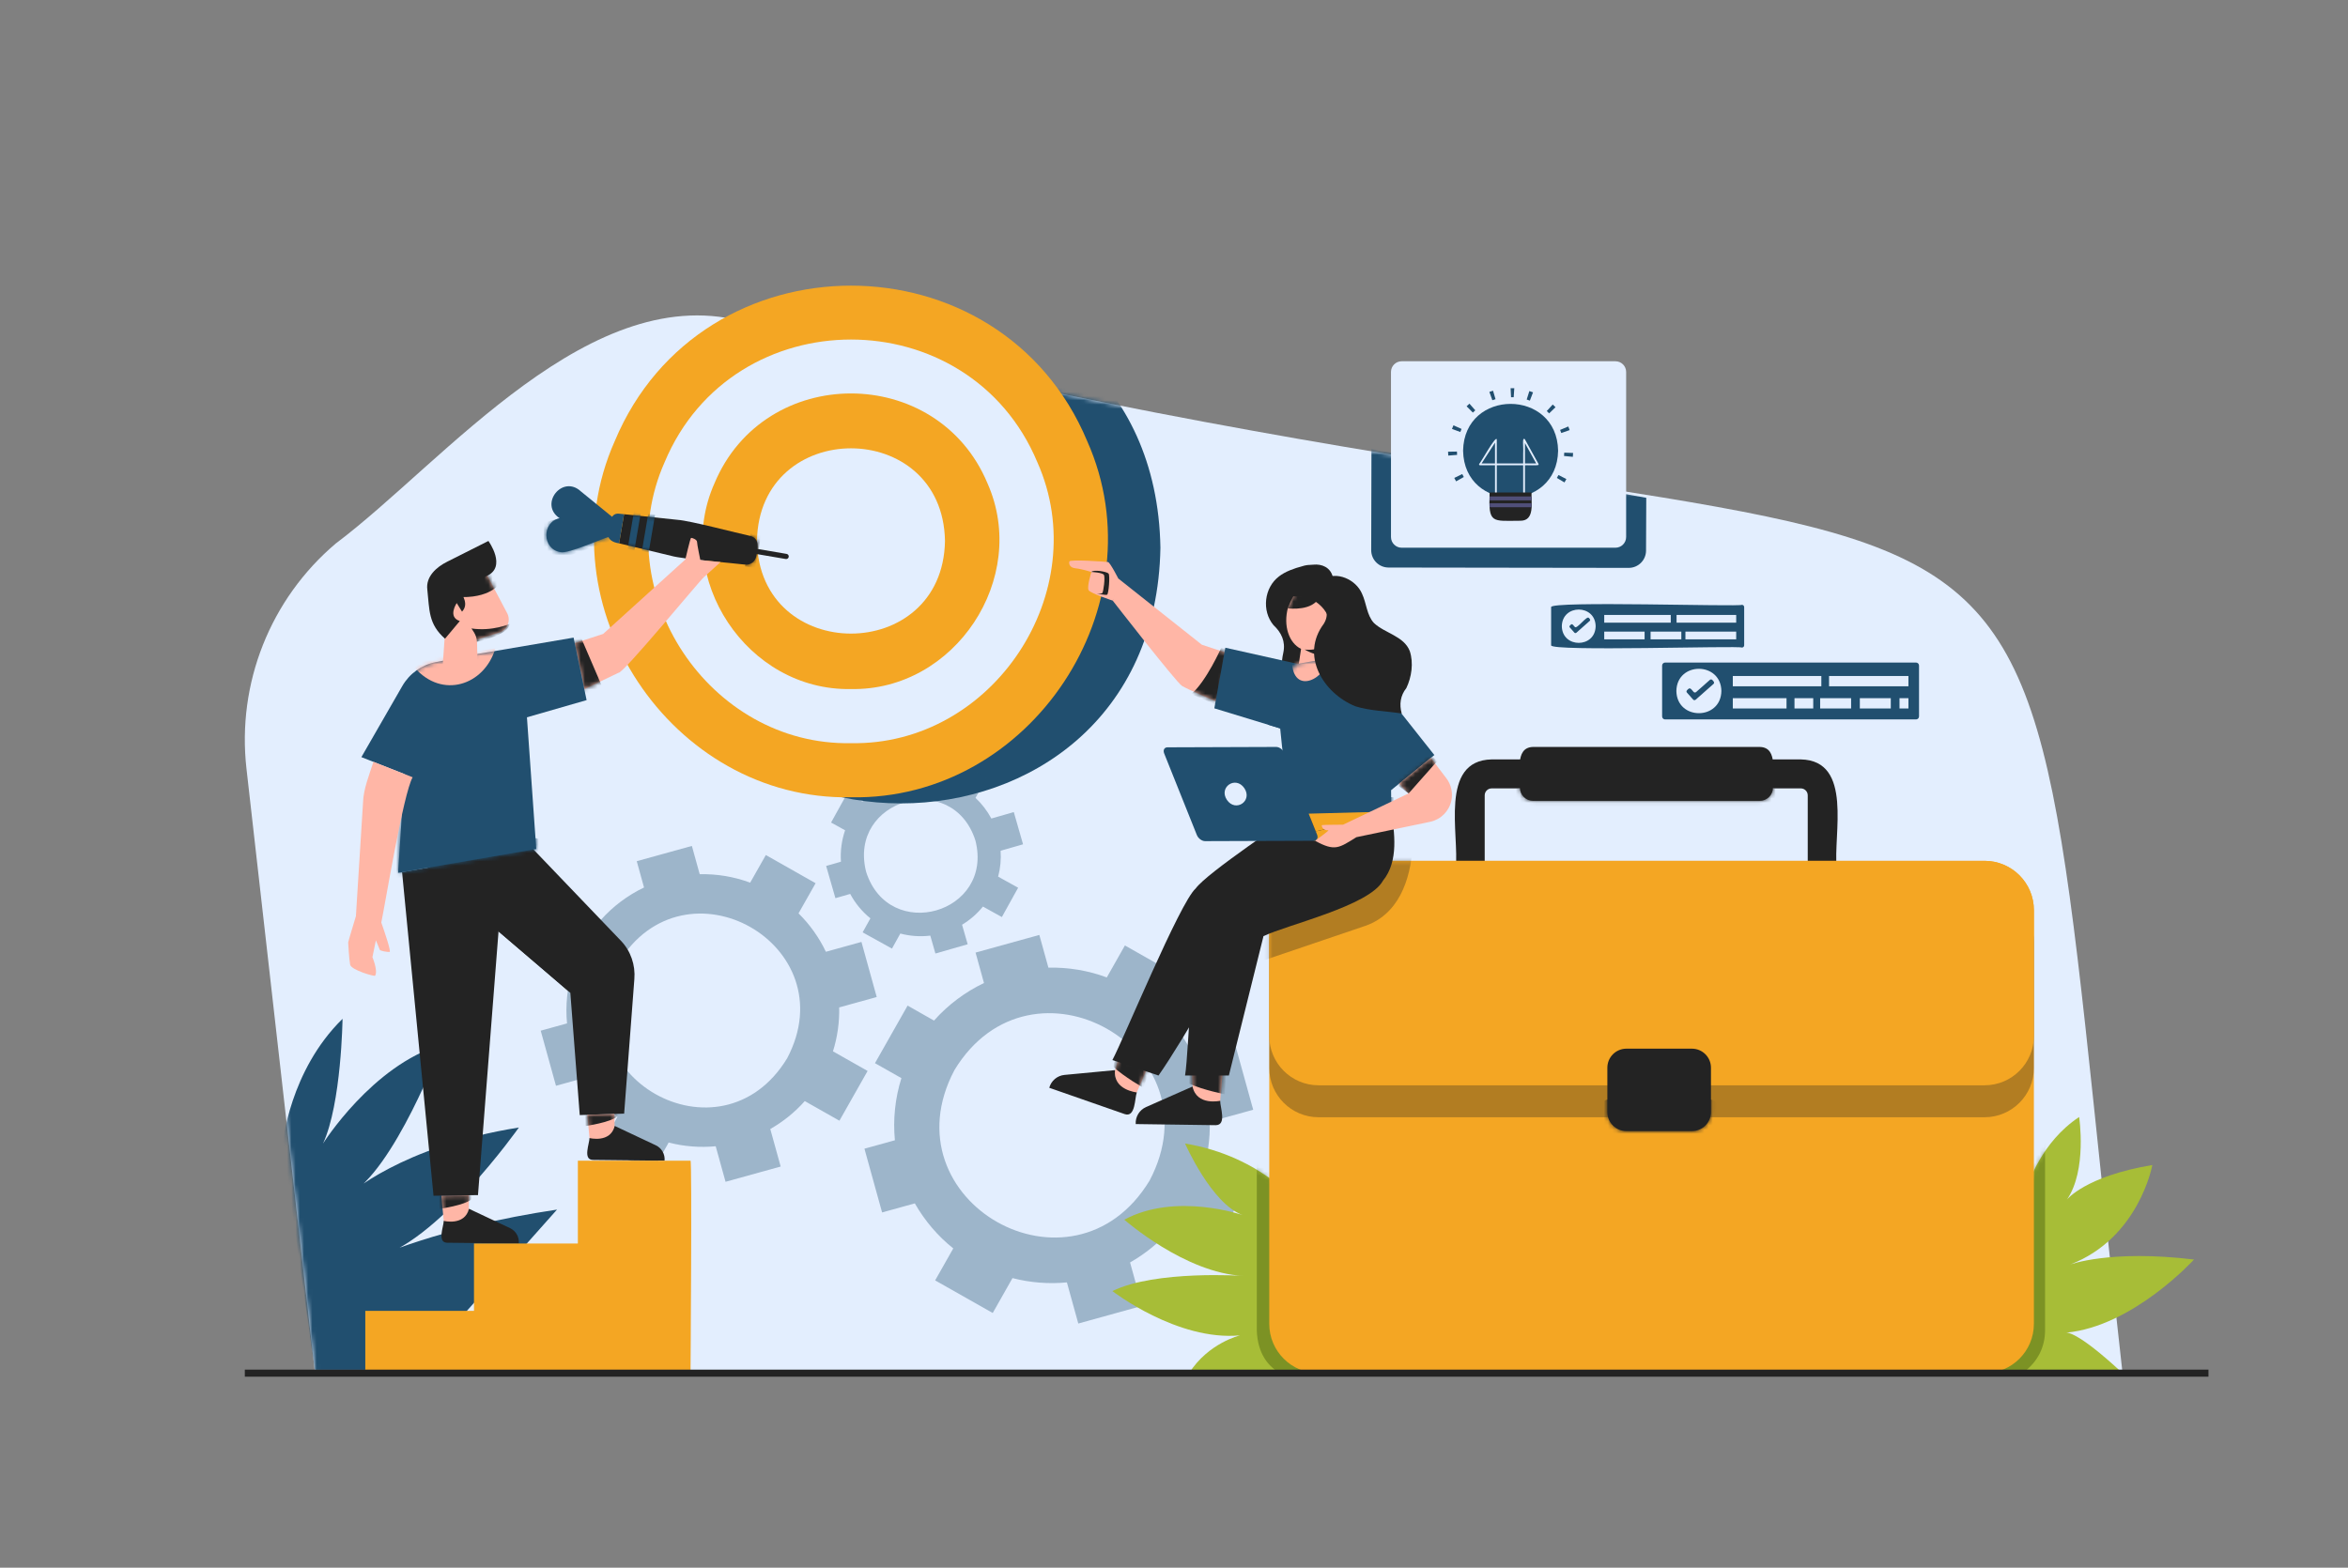 <svg width="560" height="374" viewBox="0 0 560 374" fill="none" xmlns="http://www.w3.org/2000/svg">
<rect x="0" y="0" width="560" height="374" fill="#808080" stroke="none"/>
<path d="M506.227 327.598H75.128L58.781 183.363C56.476 163.018 64.477 142.863 80.112 129.638C105.991 110.212 141.146 65.873 178.371 77.024C512.878 159.365 476.594 64.852 506.229 327.598H506.227Z" fill="#E3EEFE"/>
<mask id="mask0_578_227" style="mask-type:luminance" maskUnits="userSpaceOnUse" x="58" y="75" width="449" height="253">
<path d="M506.227 327.598H75.128L58.781 183.363C56.476 163.018 64.477 142.863 80.112 129.638C105.991 110.212 141.146 65.873 178.371 77.024C512.878 159.365 476.594 64.852 506.229 327.598H506.227Z" fill="white"/>
</mask>
<g mask="url(#mask0_578_227)">
<path d="M327.096 107.126L327.034 131.253C327.029 133.538 328.877 135.393 331.164 135.397L388.442 135.479C390.721 135.483 392.573 133.642 392.582 131.363L392.637 118.759L327.098 107.126" fill="#214F6F"/>
<path d="M67.445 272.811C67.445 272.811 69.035 255.461 81.695 243.064C81.695 243.064 81.437 263.299 77.045 272.811C77.045 272.811 88.758 254.171 105.248 249.262C105.248 249.262 93.944 279.444 83.041 285.146C83.041 285.146 95.536 273.482 123.751 268.992C123.751 268.992 103.914 297.166 88.93 300.207C88.93 300.207 104.688 292.759 132.847 288.575L98.414 327.271H75.132L67.446 272.813L67.445 272.811Z" fill="#214F6F"/>
<path d="M276.761 130.669C275.373 212.009 154.358 211.997 152.981 130.667C154.37 49.328 275.384 49.342 276.761 130.669Z" fill="#214F6F"/>
</g>
<path d="M385.284 86.186H334.305C332.895 86.186 331.751 87.329 331.751 88.74V128.115C331.751 129.525 332.895 130.669 334.305 130.669H385.284C386.694 130.669 387.837 129.525 387.837 128.115V88.74C387.837 87.329 386.694 86.186 385.284 86.186Z" fill="#E3EEFE"/>
<path d="M371.612 107.527C371.358 122.422 349.199 122.42 348.947 107.527C349.201 92.633 371.36 92.637 371.612 107.527Z" fill="#214F6F"/>
<path d="M363.492 117.744C363.375 117.744 363.281 117.649 363.281 117.533V110.998H356.985V117.533C356.985 117.65 356.89 117.744 356.774 117.744C356.658 117.744 356.563 117.649 356.563 117.533V110.998H352.966C352.804 111.001 352.695 110.805 352.789 110.671C352.942 110.764 356.89 103.52 356.985 104.886V110.574H363.281V108.155C363.399 106.421 362.943 104.231 363.677 104.783L366.933 110.682C366.968 110.747 366.968 110.828 366.929 110.891C366.989 111.11 363.782 110.949 363.703 110.996V117.531C363.703 117.649 363.608 117.742 363.492 117.742V117.744ZM363.703 110.574H366.389L363.703 105.707V110.574ZM353.353 110.574H356.561V105.603L353.353 110.574Z" fill="#E3EEFE"/>
<path d="M362.671 124.234C355.813 124.258 354.962 125.018 355.279 117.495H365.277C365.148 119.709 366.15 124.204 362.671 124.234Z" fill="#232323"/>
<path d="M365.279 118.438H355.281V119.377H365.279V118.438Z" fill="#504F79"/>
<path d="M365.279 120.07H355.281V121.009H365.279V120.07Z" fill="#504F79"/>
<path d="M373.134 115.095L371.314 114.022C371.448 113.794 371.577 113.561 371.696 113.325L373.58 114.285C373.44 114.559 373.29 114.832 373.134 115.097V115.095ZM347.278 114.837C347.127 114.57 346.983 114.294 346.849 114.018L348.751 113.098C348.865 113.335 348.99 113.572 349.119 113.801L347.278 114.839V114.837ZM375.125 108.985L373.022 108.782C373.048 108.521 373.065 108.254 373.074 107.989L375.185 108.063C375.174 108.371 375.153 108.681 375.123 108.985H375.125ZM345.412 108.689C345.387 108.382 345.374 108.073 345.369 107.765L347.482 107.731C347.486 107.994 347.499 108.261 347.519 108.524L345.412 108.687V108.689ZM372.37 103.305C372.282 103.057 372.187 102.809 372.086 102.566L374.035 101.746C374.155 102.028 374.265 102.319 374.367 102.609L372.372 103.307L372.37 103.305ZM348.281 103.064L346.3 102.327C346.409 102.038 346.526 101.75 346.651 101.468L348.581 102.329C348.475 102.57 348.372 102.816 348.281 103.064ZM369.473 98.618C369.29 98.429 369.098 98.243 368.904 98.065L370.328 96.503C370.554 96.71 370.778 96.927 370.993 97.147L369.475 98.618H369.473ZM351.277 98.431L349.789 96.93C350.007 96.716 350.235 96.503 350.465 96.301L351.857 97.892C351.659 98.065 351.463 98.248 351.277 98.433V98.431ZM364.872 95.575C364.625 95.48 364.373 95.392 364.121 95.314L364.754 93.298C365.047 93.389 365.342 93.492 365.63 93.602L364.872 95.575ZM355.932 95.486L355.214 93.498C355.503 93.393 355.798 93.296 356.093 93.21L356.685 95.239C356.433 95.314 356.179 95.396 355.93 95.486H355.932Z" fill="#214F6F"/>
<path d="M361.019 94.771H360.388L360.28 92.618H361.161L361.019 94.771Z" fill="#214F6F"/>
<g opacity="0.36">
<path d="M227.353 297.838L223.033 305.463L236.766 313.24L241.48 304.918C245.685 306.008 250.143 306.359 254.457 305.941L257.174 315.754L272.386 311.543L269.519 301.185C273.069 299.171 276.336 296.531 279.037 293.479L288.594 298.891L296.373 285.159L286.815 279.748C288.042 275.862 288.628 271.704 288.529 267.622L298.889 264.755L294.678 249.547L284.865 252.263C283.004 248.349 280.411 244.707 277.312 241.66L282.025 233.339L268.292 225.562L263.973 233.188C259.558 231.541 254.766 230.742 250.046 230.856L247.884 223.048L232.673 227.259L234.683 234.522C230.188 236.656 226.066 239.753 222.766 243.479L216.462 239.91L208.684 253.641L214.988 257.21C213.489 261.955 212.953 267.083 213.435 272.035L206.17 274.045L210.381 289.253L218.191 287.091C220.521 291.196 223.67 294.896 227.353 297.834V297.838ZM227.629 255.302C245.978 225.068 290.672 250.385 274.174 281.659C255.825 311.894 211.131 286.574 227.629 255.302Z" fill="#214F6F"/>
<path d="M147.269 266.455L143.536 273.047L155.406 279.768L159.479 272.576C163.113 273.519 166.966 273.821 170.696 273.461L173.044 281.941L186.191 278.301L183.712 269.349C186.781 267.607 189.603 265.326 191.94 262.688L200.202 267.366L206.924 255.498L198.662 250.82C199.722 247.46 200.228 243.867 200.144 240.341L209.098 237.862L205.458 224.717L196.976 227.065C195.367 223.681 193.127 220.534 190.449 217.902L194.522 210.709L182.652 203.987L178.918 210.579C175.103 209.154 170.961 208.466 166.882 208.565L165.013 201.815L151.866 205.455L153.604 211.732C149.72 213.577 146.156 216.253 143.304 219.473L137.855 216.388L131.133 228.256L136.582 231.342C135.287 235.444 134.824 239.876 135.24 244.154L128.961 245.892L132.601 259.037L139.35 257.169C141.365 260.717 144.086 263.915 147.269 266.454V266.455ZM147.508 229.691C163.367 203.56 201.998 225.443 187.738 252.472C171.879 278.604 133.248 256.721 147.508 229.691Z" fill="#214F6F"/>
<path d="M221.874 223.21L223.1 227.481L230.791 225.273L229.453 220.614C231.34 219.479 233.05 217.991 234.431 216.281L238.946 218.783L242.824 211.785L238.056 209.145C238.588 207.146 238.792 205.025 238.646 202.965L244 201.428L241.791 193.739L236.438 195.276C235.467 193.452 234.17 191.765 232.658 190.35L235.297 185.584L228.297 181.709L225.796 186.224C223.718 185.507 221.478 185.153 219.277 185.192L217.939 180.533L210.248 182.741L211.475 187.012C209.311 188.024 207.321 189.476 205.686 191.223L202.091 189.233L198.214 196.231L201.557 198.083C200.734 200.467 200.39 203.058 200.568 205.576L197.038 206.59L199.246 214.278L202.776 213.265C203.961 215.492 205.628 217.506 207.59 219.091L205.738 222.434L212.738 226.309L214.728 222.716C217.041 223.33 219.5 223.505 221.87 223.214L221.874 223.21ZM206.575 208.008C202.145 190.633 227.179 183.45 232.641 200.525C237.069 217.9 212.037 225.081 206.575 208.008Z" fill="#214F6F"/>
</g>
<path d="M483.756 282.548C483.756 282.548 486.788 272.49 495.878 266.485C495.878 266.485 497.818 279.154 492.97 286.184C492.97 286.184 497.334 280.608 513.333 277.943C513.333 277.943 510.182 295.394 493.696 301.698C493.696 301.698 503.151 298.062 523.273 300.487C523.273 300.487 508.728 316.484 492.727 317.938C492.727 317.938 495.003 317.143 506.229 327.6H473.314L483.758 282.55L483.756 282.548Z" fill="#A7BD37"/>
<mask id="mask1_578_227" style="mask-type:luminance" maskUnits="userSpaceOnUse" x="473" y="266" width="51" height="62">
<path d="M483.756 282.548C483.756 282.548 486.788 272.49 495.878 266.485C495.878 266.485 497.818 279.154 492.97 286.184C492.97 286.184 497.334 280.608 513.333 277.943C513.333 277.943 510.182 295.394 493.696 301.698C493.696 301.698 503.151 298.062 523.273 300.487C523.273 300.487 508.728 316.484 492.727 317.938C492.727 317.938 495.003 317.143 506.229 327.6H473.314L483.758 282.55L483.756 282.548Z" fill="white"/>
</mask>
<g mask="url(#mask1_578_227)">
<path opacity="0.41" d="M487.747 271.273V317.29C487.822 325.571 480.163 330.926 472.31 329.926V272.97L487.747 271.271V271.273Z" fill="#3E5409"/>
</g>
<path d="M310.096 287.806C310.096 287.806 301.304 275.923 282.638 272.811C282.638 272.811 288.94 287.194 296.367 289.877C296.367 289.877 280.448 284.357 268.145 290.98C268.145 290.98 282.656 303.755 296.539 304.386C296.539 304.386 275.559 302.967 265.306 308.013C265.306 308.013 280.764 319.999 295.749 318.58C295.749 318.58 288.178 320.374 283.603 327.6H314.492L310.096 287.806Z" fill="#A7BD37"/>
<mask id="mask2_578_227" style="mask-type:luminance" maskUnits="userSpaceOnUse" x="265" y="272" width="50" height="56">
<path d="M310.096 287.806C310.096 287.806 301.304 275.923 282.638 272.811C282.638 272.811 288.94 287.194 296.367 289.877C296.367 289.877 280.448 284.357 268.145 290.98C268.145 290.98 282.656 303.755 296.539 304.386C296.539 304.386 275.559 302.967 265.306 308.013C265.306 308.013 280.764 319.999 295.749 318.58C295.749 318.58 288.178 320.374 283.603 327.6H314.492L310.096 287.806Z" fill="white"/>
</mask>
<g mask="url(#mask2_578_227)">
<path opacity="0.41" d="M299.749 276.926V317.451C300.158 328.16 309.275 330.512 318.345 329.666V281.299L299.749 276.924V276.926Z" fill="#3E5409"/>
</g>
<path d="M354.103 207.058H347.187C348.104 199.268 343.174 181.431 355.759 181.173H364.015V188.087H355.759C354.846 188.087 354.103 188.83 354.103 189.743V207.058Z" fill="#232323"/>
<path d="M431.148 207.058H438.064C437.147 199.268 442.077 181.431 429.492 181.173H421.236V188.087H429.492C430.405 188.087 431.148 188.83 431.148 189.743V207.058Z" fill="#232323"/>
<path d="M419.694 191.059H365.652C363.91 191.059 362.499 189.648 362.499 187.906C362.859 185.028 360.974 178.293 365.652 178.199H419.694C424.372 178.293 422.486 185.022 422.847 187.906C422.847 189.648 421.435 191.059 419.694 191.059Z" fill="#232323"/>
<mask id="mask3_578_227" style="mask-type:luminance" maskUnits="userSpaceOnUse" x="362" y="178" width="61" height="14">
<path d="M419.694 191.059H365.652C363.91 191.059 362.499 189.648 362.499 187.906C362.859 185.028 360.974 178.293 365.652 178.199H419.694C424.372 178.293 422.486 185.022 422.847 187.906C422.847 189.648 421.435 191.059 419.694 191.059Z" fill="white"/>
</mask>
<g mask="url(#mask3_578_227)">
<path d="M424.413 188.087H360.056V192.73H424.413V188.087Z" fill="#232323"/>
</g>
<path d="M473.312 205.371H314.492C307.99 205.371 302.719 210.642 302.719 217.144V315.825C302.719 322.327 307.99 327.598 314.492 327.598H473.312C479.814 327.598 485.085 322.327 485.085 315.825V217.144C485.085 210.642 479.814 205.371 473.312 205.371Z" fill="#F4A623"/>
<path opacity="0.31" d="M473.312 212.992H314.492C307.99 212.992 302.719 218.263 302.719 224.765V254.772C302.719 261.274 307.99 266.545 314.492 266.545H473.312C479.814 266.545 485.085 261.274 485.085 254.772V224.765C485.085 218.263 479.814 212.992 473.312 212.992Z" fill="#232323"/>
<path d="M473.312 205.371H314.492C307.99 205.371 302.719 210.642 302.719 217.144V247.15C302.719 253.652 307.99 258.923 314.492 258.923H473.312C479.814 258.923 485.085 253.652 485.085 247.15V217.144C485.085 210.642 479.814 205.371 473.312 205.371Z" fill="#F4A623"/>
<mask id="mask4_578_227" style="mask-type:luminance" maskUnits="userSpaceOnUse" x="302" y="205" width="184" height="54">
<path d="M473.312 205.371H314.492C307.99 205.371 302.719 210.642 302.719 217.144V247.15C302.719 253.652 307.99 258.923 314.492 258.923H473.312C479.814 258.923 485.085 253.652 485.085 247.15V217.144C485.085 210.642 479.814 205.371 473.312 205.371Z" fill="white"/>
</mask>
<g mask="url(#mask4_578_227)">
<path opacity="0.31" d="M336.915 201.854C336.437 209.94 333.547 218.463 325.045 221.079L300.733 229.335L299.796 217.474L321.879 210.192L325.674 200.583L336.913 201.854H336.915Z" fill="#232323"/>
</g>
<path d="M403.523 250.182H387.901C385.392 250.182 383.357 252.216 383.357 254.725V265.302C383.357 267.811 385.392 269.845 387.901 269.845H403.523C406.032 269.845 408.067 267.811 408.067 265.302V254.725C408.067 252.216 406.032 250.182 403.523 250.182Z" fill="#232323"/>
<mask id="mask5_578_227" style="mask-type:luminance" maskUnits="userSpaceOnUse" x="383" y="250" width="26" height="20">
<path d="M403.523 250.182H387.901C385.392 250.182 383.357 252.216 383.357 254.725V265.302C383.357 267.811 385.392 269.845 387.901 269.845H403.523C406.032 269.845 408.067 267.811 408.067 265.302V254.725C408.067 252.216 406.032 250.182 403.523 250.182Z" fill="white"/>
</mask>
<g mask="url(#mask5_578_227)">
<path d="M407.691 278.85C377.474 277.659 381.831 284.583 381.614 264.415C381.614 263.245 382.562 262.295 383.735 262.295H407.693C408.864 262.295 409.814 263.243 409.814 264.415V276.731C409.814 277.902 408.864 278.852 407.693 278.852L407.691 278.85Z" fill="#232323"/>
</g>
<path d="M202.959 190.211C160.078 191.018 129.188 144.411 146.617 105.241C167.291 55.78 238.631 55.78 259.301 105.241C276.724 144.407 245.844 191.023 202.959 190.21V190.211Z" fill="#F4A623"/>
<path d="M202.959 177.3C169.129 177.938 144.766 141.17 158.512 110.27C174.823 71.249 231.099 71.249 247.408 110.27C261.149 141.167 236.792 177.94 202.959 177.298V177.3Z" fill="#E3EEFE"/>
<path d="M202.959 164.388C178.183 164.858 160.343 137.928 170.404 115.3C182.355 86.72 223.565 86.72 235.514 115.3C245.571 137.926 227.737 164.86 202.959 164.386V164.388Z" fill="#F4A623"/>
<path d="M225.381 129.058C224.877 158.529 181.035 158.523 180.535 129.058C181.039 99.589 224.881 99.592 225.381 129.058Z" fill="#E3EEFE"/>
<path d="M148.073 224.42L120.77 195.909L101.545 207.4C102.262 208.034 135.354 236.221 136.026 236.861L138.268 266.028L148.861 265.668L151.293 233.602C151.577 230.223 150.425 226.862 148.075 224.42H148.073Z" fill="#232323"/>
<path d="M95.896 208.068L103.395 285.268L113.999 285.115L120.331 203.857L95.896 208.068Z" fill="#232323"/>
<path d="M118.91 222.225L119.666 212.458C119.666 212.458 125.289 225.943 136.028 236.861L118.912 222.225H118.91Z" fill="#232323"/>
<path d="M137.079 153.436L143.849 151.239L163.912 133.065L167.905 137.669C166.871 138.477 148.454 160.961 147.48 160.517L139.362 164.412L137.08 153.436H137.079Z" fill="#FFB6A6"/>
<mask id="mask6_578_227" style="mask-type:luminance" maskUnits="userSpaceOnUse" x="137" y="133" width="31" height="32">
<path d="M137.079 153.436L143.849 151.239L163.912 133.065L167.905 137.669C166.871 138.477 148.454 160.961 147.48 160.517L139.362 164.412L137.08 153.436H137.079Z" fill="white"/>
</mask>
<g mask="url(#mask6_578_227)">
<path d="M138.606 152.182L144.107 164.98L136.604 166.374L133.566 153.054L138.606 152.182Z" fill="#232323"/>
</g>
<path d="M136.804 152.118L139.905 167.029L125.677 171.13L127.898 202.55L94.948 208.23L96.467 184.675L86.19 180.63L95.958 163.652C97.656 160.701 100.55 158.631 103.893 157.978L113.893 156.023" fill="#214F6F"/>
<mask id="mask7_578_227" style="mask-type:luminance" maskUnits="userSpaceOnUse" x="86" y="152" width="54" height="57">
<path d="M136.804 152.118L139.905 167.029L125.677 171.13L127.898 202.55L94.948 208.23L96.467 184.675L86.19 180.63L95.958 163.652C97.656 160.701 100.55 158.631 103.893 157.978L113.893 156.023" fill="white"/>
</mask>
<g mask="url(#mask7_578_227)">
<path d="M98.887 159.268C105.412 166.824 115.515 163.531 118.138 154.709L101.886 156.938L98.887 159.268Z" fill="#FFB6A6"/>
<path d="M98.412 185.431L104.307 173.385L102.993 195.186L129.007 200.217L129.408 203.857L94.295 212.231L92.691 194.744L98.412 185.431Z" fill="#214F6F"/>
</g>
<path d="M115.72 136.373L120.958 146.283C121.903 148.071 120.999 150.278 119.073 150.892L113.764 152.579L113.934 160.188L105.422 161.14L107.044 137.866L115.72 136.371V136.373Z" fill="#FFB6A6"/>
<mask id="mask8_578_227" style="mask-type:luminance" maskUnits="userSpaceOnUse" x="105" y="136" width="17" height="26">
<path d="M115.72 136.373L120.958 146.283C121.903 148.071 120.999 150.278 119.073 150.892L113.764 152.579L113.934 160.188L105.422 161.14L107.044 137.866L115.72 136.371V136.373Z" fill="white"/>
</mask>
<g mask="url(#mask8_578_227)">
<path d="M121.563 148.84C121.563 148.84 117.505 150.674 112.426 149.936C112.426 149.936 113.792 151.583 113.749 153.098C113.749 153.098 121.35 151.594 121.563 148.84Z" fill="#232323"/>
<path d="M119.069 139.38C118.905 139.496 116.221 143.448 107.014 142.219L116.077 135.15L119.071 139.38H119.069Z" fill="#232323"/>
</g>
<path d="M146.535 265.74L146.58 268.904C146.58 268.904 145.507 272.235 143.102 272.242C140.696 272.248 140.595 271.507 140.595 271.507L140.075 265.953L146.535 265.742V265.74Z" fill="#FFB6A6"/>
<mask id="mask9_578_227" style="mask-type:luminance" maskUnits="userSpaceOnUse" x="140" y="265" width="7" height="8">
<path d="M146.535 265.74L146.58 268.904C146.58 268.904 145.507 272.235 143.102 272.242C140.696 272.248 140.595 271.507 140.595 271.507L140.075 265.953L146.535 265.742V265.74Z" fill="white"/>
</mask>
<g mask="url(#mask9_578_227)">
<path d="M139.615 268.636C139.615 268.636 145.686 267.792 147.297 266.289L147.37 264.85L139.492 265.041L139.615 268.636Z" fill="#232323"/>
</g>
<path d="M140.594 271.507C140.594 271.507 145.589 272.774 146.614 268.619L156.404 273.231C157.808 273.892 158.646 275.363 158.499 276.907C158.458 276.907 141.385 276.722 141.342 276.72C138.975 276.608 140.599 272.8 140.592 271.508L140.594 271.507Z" fill="#232323"/>
<path d="M111.834 285.146L111.812 288.665C111.812 288.665 110.738 291.995 108.334 292.003C105.928 292.008 105.827 291.267 105.827 291.267L105.267 285.286L111.836 285.146H111.834Z" fill="#FFB6A6"/>
<mask id="mask10_578_227" style="mask-type:luminance" maskUnits="userSpaceOnUse" x="105" y="285" width="7" height="8">
<path d="M111.834 285.146L111.812 288.665C111.812 288.665 110.738 291.995 108.334 292.003C105.928 292.008 105.827 291.267 105.827 291.267L105.267 285.286L111.836 285.146H111.834Z" fill="white"/>
</mask>
<g mask="url(#mask10_578_227)">
<path d="M104.847 288.396C104.847 288.396 110.917 287.553 112.528 286.05L112.601 284.611L104.724 284.801L104.847 288.396Z" fill="#232323"/>
</g>
<path d="M105.827 291.265C105.827 291.265 110.822 292.533 111.847 288.378L121.638 292.99C123.041 293.651 123.879 295.122 123.732 296.666C123.691 296.666 106.618 296.481 106.575 296.479C104.209 296.367 105.833 292.559 105.825 291.267L105.827 291.265Z" fill="#232323"/>
<path d="M115.961 137.467C115.961 137.467 109.874 140.825 109.73 140.849C110.378 142.208 111.834 144.153 110.193 145.921L108.927 143.873C108.927 143.873 106.676 147.205 109.667 148.161L106.135 152.378C102.135 148.874 102.446 145.514 101.918 140.694C101.502 137.56 104.104 135.275 106.665 134.004L116.487 129.058C116.487 129.058 121.055 135.339 115.963 137.467H115.961Z" fill="#232323"/>
<path d="M187.398 133.362L179.853 132.076L180.06 130.859L187.606 132.145C187.942 132.203 188.167 132.522 188.11 132.858C188.052 133.194 187.732 133.42 187.396 133.362H187.398Z" fill="#232323"/>
<path d="M178.896 127.846C175.829 127.195 164.567 124.219 161.638 124.019L148.844 122.677L147.661 129.623L160.095 132.61C162.928 133.426 174.63 134.299 177.735 134.702C179.002 134.831 180.154 133.958 180.369 132.701C180.749 130.885 181.3 128.464 178.898 127.848L178.896 127.846Z" fill="#232323"/>
<mask id="mask11_578_227" style="mask-type:luminance" maskUnits="userSpaceOnUse" x="147" y="122" width="34" height="13">
<path d="M178.896 127.846C175.829 127.195 164.567 124.219 161.638 124.019L148.844 122.677L147.661 129.623L160.095 132.61C162.928 133.426 174.63 134.299 177.735 134.702C179.002 134.831 180.154 133.958 180.369 132.701C180.749 130.885 181.3 128.464 178.898 127.848L178.896 127.846Z" fill="white"/>
</mask>
<g mask="url(#mask11_578_227)">
<path d="M152.828 122.317L151.205 122.041L149.675 131.021L151.298 131.297L152.828 122.317Z" fill="#214F6F"/>
<path d="M156.24 122.796L154.617 122.52L153.087 131.499L154.71 131.776L156.24 122.796Z" fill="#214F6F"/>
<path d="M181.502 127.704L179.027 127.283L177.688 135.142L180.163 135.564L181.502 127.704Z" fill="#232323"/>
</g>
<path d="M147.666 122.554C145.257 122.259 145.423 125.64 145.062 127.161C144.775 128.787 146.324 129.442 147.659 129.623L148.842 122.677L147.666 122.554Z" fill="#214F6F"/>
<path d="M138.57 117.258C134.152 113.101 128.462 120.312 133.482 123.648C129.179 124.514 129.268 131.031 133.678 131.718C135.486 132.194 143.776 128.384 145.607 127.96C145.816 126.739 146.143 124.815 146.352 123.594L138.57 117.256V117.258Z" fill="#214F6F"/>
<mask id="mask12_578_227" style="mask-type:luminance" maskUnits="userSpaceOnUse" x="130" y="116" width="17" height="16">
<path d="M138.57 117.258C134.152 113.101 128.462 120.312 133.482 123.648C129.179 124.514 129.268 131.031 133.678 131.718C135.486 132.194 143.776 128.384 145.607 127.96C145.816 126.739 146.143 124.815 146.352 123.594L138.57 117.256V117.258Z" fill="white"/>
</mask>
<g mask="url(#mask12_578_227)">
<path d="M133.482 123.65L146.442 125.858L145.908 128.983L135.036 132.802L129.722 131.897L129.646 124.691L133.482 123.65Z" fill="#214F6F"/>
</g>
<path d="M163.453 133.48C163.453 133.48 164.623 128.432 164.81 128.339C164.996 128.246 166.245 128.712 166.245 129.274C166.245 129.836 167.026 133.605 167.026 133.605L171.849 134.098L167.905 137.669L163.455 133.48H163.453Z" fill="#FFB6A6"/>
<path d="M98.412 185.431L89.07 181.754C88.12 184.669 86.669 188.298 86.589 191.365L84.885 218.579C84.885 218.579 83.04 224.642 83.04 224.842C83.04 225.042 83.259 228.84 83.509 230.138C83.759 231.433 89.32 232.999 89.458 232.784C90.203 231.635 88.825 228.355 88.825 228.355L89.65 224.343C89.65 224.343 90.472 226.361 90.593 226.61C90.714 226.86 92.366 227.158 92.915 227.108C93.344 227.069 91.687 222.214 90.94 220.089C91.95 215.234 96.186 189.36 98.416 185.431H98.412Z" fill="#FFB6A6"/>
<path d="M164.69 327.598C164.69 327.598 165.071 276.905 164.69 276.905H137.818V296.664H113.045V312.734H87.123V327.596H164.689L164.69 327.598Z" fill="#F4A623"/>
<path d="M284.306 255.726L284.446 259.538C284.446 259.538 285.52 263.299 288.2 263.374C290.881 263.448 291.021 262.619 291.021 262.619L291.59 255.927L284.305 255.726H284.306Z" fill="#FFB6A6"/>
<mask id="mask13_578_227" style="mask-type:luminance" maskUnits="userSpaceOnUse" x="284" y="255" width="8" height="9">
<path d="M284.306 255.726L284.446 259.538C284.446 259.538 285.52 263.299 288.2 263.374C290.881 263.448 291.021 262.619 291.021 262.619L291.59 255.927L284.305 255.726H284.306Z" fill="white"/>
</mask>
<g mask="url(#mask13_578_227)">
<path d="M292.109 261.05C292.109 261.05 287.151 260.112 283.608 258.531L283.715 254.974L292.486 255.407L292.111 261.05H292.109Z" fill="#232323"/>
</g>
<path d="M291.021 262.618C291.021 262.618 285.408 263.898 284.417 259.215L273.338 264.109C271.749 264.811 270.762 266.435 270.87 268.169L289.951 268.436C292.656 268.412 290.97 264.098 291.021 262.618Z" fill="#232323"/>
<path d="M266.933 251.959L265.86 255.619C265.86 255.619 265.688 259.526 268.208 260.445C270.728 261.363 271.124 260.62 271.124 260.62L273.78 254.451L266.931 251.957L266.933 251.959Z" fill="#FFB6A6"/>
<mask id="mask14_578_227" style="mask-type:luminance" maskUnits="userSpaceOnUse" x="265" y="251" width="9" height="10">
<path d="M266.933 251.959L265.86 255.619C265.86 255.619 265.688 259.526 268.208 260.445C270.728 261.363 271.124 260.62 271.124 260.62L273.78 254.451L266.931 251.957L266.933 251.959Z" fill="white"/>
</mask>
<g mask="url(#mask14_578_227)">
<path d="M272.653 259.476C272.653 259.476 268.246 257.019 265.384 254.4L266.61 251.059L274.794 254.244L272.653 259.478V259.476Z" fill="#232323"/>
</g>
<path d="M271.126 260.62C271.126 260.62 265.395 260.06 265.937 255.304L253.878 256.445C252.149 256.609 250.699 257.837 250.253 259.515L268.272 265.802C270.84 266.642 270.614 262 271.128 260.62H271.126Z" fill="#232323"/>
<path d="M305.064 137.495C301.5 140.183 300.868 145.725 303.735 149.147C305.629 150.913 306.634 153.054 306.077 155.686C303.761 165.859 313.662 167.067 321.3 166.818C322.456 157.153 319.159 147.427 316.387 138.236C315.693 135.29 313.406 134.152 310.554 135.098C308.749 135.563 306.531 136.347 305.064 137.497V137.495Z" fill="#232323"/>
<path d="M310.938 192.502C306.93 195.671 287.98 208.107 285.156 211.977C281.381 215.324 267.936 248.002 265.306 252.9L276.304 256.59C282.541 247.686 294.265 226.83 299.393 217.062L324.093 201.225V193.095L310.936 192.502H310.938Z" fill="#232323"/>
<path d="M331.776 193.095C332.575 198.621 333.659 205.419 329.831 210.118C326.545 216.132 307.048 220.591 301.343 223.335L293.085 256.59H282.638C283.634 250.686 284.278 218.91 287.646 214.221C290.481 206.851 310.147 197.575 316.09 193.095H331.774H331.776Z" fill="#232323"/>
<path d="M293.085 155.941L286.649 153.815L266.719 138.021L265.418 143.336C265.418 143.336 280.51 162.766 281.915 163.643C283.321 164.521 290.565 167.548 290.565 167.548L293.085 155.939V155.941Z" fill="#FFB6A6"/>
<mask id="mask15_578_227" style="mask-type:luminance" maskUnits="userSpaceOnUse" x="265" y="138" width="29" height="30">
<path d="M293.085 155.941L286.649 153.815L266.719 138.021L265.418 143.336C265.418 143.336 280.51 162.766 281.915 163.643C283.321 164.521 290.565 167.548 290.565 167.548L293.085 155.939V155.941Z" fill="white"/>
</mask>
<g mask="url(#mask15_578_227)">
<path d="M291.277 154.526C291.277 154.526 287.678 162.609 284.114 165.609L292.475 169.17L294.65 155.525L291.275 154.528L291.277 154.526Z" fill="#232323"/>
</g>
<path d="M307.197 144.922C313.507 128.933 326.665 144.038 316.417 153.685L315.808 162.432L309.254 161.799L310.304 154.803C307.393 153.41 306.008 149.214 307.197 144.922Z" fill="#FFB6A6"/>
<mask id="mask16_578_227" style="mask-type:luminance" maskUnits="userSpaceOnUse" x="306" y="137" width="15" height="26">
<path d="M307.197 144.922C313.507 128.933 326.665 144.038 316.417 153.685L315.808 162.432L309.254 161.799L310.304 154.803C307.393 153.41 306.008 149.214 307.197 144.922Z" fill="white"/>
</mask>
<g mask="url(#mask16_578_227)">
<path d="M316.417 153.685C316.417 153.685 314.261 155.376 311.149 154.954C311.149 154.954 314.293 156.864 316.79 156.35L316.417 153.685Z" fill="#232323"/>
<path d="M306.594 145.068C306.594 145.068 311.424 145.895 313.852 143.601C313.852 143.601 316.441 145.215 316.921 147.829C316.921 147.829 318.629 141.799 314.653 139.184L308.037 140.358L306.594 145.068Z" fill="#232323"/>
</g>
<path d="M309.49 158.383L292.242 154.526L289.621 168.986L306.65 174.182L309.49 158.383Z" fill="#214F6F"/>
<path d="M307.882 194.747C307.882 194.747 304.709 172.293 304.935 166.945C305.163 161.597 309.49 158.383 309.49 158.383L315.974 157.246C315.974 157.246 327.244 157.778 329.666 165.31C332.088 172.844 331.776 194.747 331.776 194.747H307.882Z" fill="#214F6F"/>
<mask id="mask17_578_227" style="mask-type:luminance" maskUnits="userSpaceOnUse" x="304" y="157" width="28" height="38">
<path d="M307.882 194.747C307.882 194.747 304.709 172.293 304.935 166.945C305.163 161.597 309.49 158.383 309.49 158.383L315.974 157.246C315.974 157.246 327.244 157.778 329.666 165.31C332.088 172.844 331.776 194.747 331.776 194.747H307.882Z" fill="white"/>
</mask>
<g mask="url(#mask17_578_227)">
<path d="M302.305 182.248C302.305 182.248 323.82 190.477 334.994 190.325V196.287H305.945L302.307 182.248H302.305Z" fill="#214F6F"/>
<path d="M316.751 156.695C316.717 161.713 308.239 166.354 308.121 157.573L316.751 156.695Z" fill="#FFB6A6"/>
</g>
<path d="M305.321 173.777C305.321 173.777 304.248 166.882 305.71 162.744C305.71 162.744 301.101 167.728 302.439 172.898L305.321 173.777Z" fill="#214F6F"/>
<path d="M327.968 162.279L342.093 180.133L331.763 188.524L322.506 176.738L327.968 162.279Z" fill="#214F6F"/>
<path d="M331.763 188.524L322.506 176.738L331.763 193.486V188.524Z" fill="#214F6F"/>
<path d="M266.978 138.529C266.978 138.529 264.787 134.17 264.258 134.085C263.728 134.001 255.22 133.409 255.05 133.945C254.88 134.48 255.106 135.449 256.515 135.585C257.925 135.72 260.292 136.453 260.292 136.453C260.292 136.453 259.164 140.06 259.644 140.819C260.124 141.579 265.52 143.336 265.52 143.336L266.98 138.529H266.978Z" fill="#FFB6A6"/>
<path d="M260.292 136.451C260.292 136.451 262.911 136.575 263.277 137.144C263.642 137.713 263.155 141.208 262.911 141.473C262.666 141.736 261.55 141.574 261.55 141.574C261.55 141.574 263.683 142.061 264.049 141.878C264.415 141.695 264.781 137.306 264.395 136.838C264.008 136.371 260.801 135.819 260.292 136.45V136.451Z" fill="#232323"/>
<path d="M313.337 200.583L335.184 195.589C336.187 195.388 336.142 194.27 335.965 193.486L313.337 198.434V200.583Z" fill="#F4A623"/>
<path d="M313.337 200.583L287.405 200.672C286.649 200.674 285.774 200.017 285.447 199.203L277.665 179.767C277.338 178.954 277.687 178.293 278.443 178.289L304.375 178.199C305.131 178.198 306.006 178.855 306.333 179.669L314.115 199.104C314.442 199.918 314.093 200.579 313.337 200.583Z" fill="#214F6F"/>
<path d="M335.965 193.486L312.118 194.115L313.805 198.331L335.965 193.486Z" fill="#F4A623"/>
<path d="M296.774 188.029C298.823 191.081 294.706 193.874 292.626 190.842C290.576 187.79 294.694 184.998 296.774 188.029Z" fill="#E3EEFE"/>
<path d="M344.954 185.668L341.258 180.813L333.676 186.973L335.965 189.28L320.327 196.745C320.327 196.745 315.474 196.773 315.312 196.842C315.08 196.946 315.465 198.195 316.813 198.076C317.111 198.106 313.643 200.585 313.643 200.585C318.409 203.202 319.374 202.281 323.503 199.728L341.163 196.043C343.663 195.485 345.61 193.523 346.147 191.02C346.549 189.147 346.114 187.193 344.954 185.67V185.668Z" fill="#FFB6A6"/>
<mask id="mask18_578_227" style="mask-type:luminance" maskUnits="userSpaceOnUse" x="313" y="180" width="34" height="23">
<path d="M344.954 185.668L341.258 180.813L333.676 186.973L335.965 189.28L320.327 196.745C320.327 196.745 315.474 196.773 315.312 196.842C315.08 196.946 315.465 198.195 316.813 198.076C317.111 198.106 313.643 200.585 313.643 200.585C318.409 203.202 319.374 202.281 323.503 199.728L341.163 196.043C343.663 195.485 345.61 193.523 346.147 191.02C346.549 189.147 346.114 187.193 344.954 185.67V185.668Z" fill="white"/>
</mask>
<g mask="url(#mask18_578_227)">
<path d="M342.795 181.559L335.965 189.278L332.3 186.616L340.697 179.626L342.795 181.559Z" fill="#232323"/>
</g>
<path d="M315.536 138.212C311.422 141.869 318.586 144.109 315.737 148.799C310.109 156.302 315.48 165.303 323.226 168.491C326.795 169.611 330.628 169.639 334.311 170.218C333.693 168.062 333.999 165.921 335.403 164.175C336.678 161.538 337.165 158.138 336.233 155.327C334.833 151.725 330.279 151.094 327.686 148.628C325.961 146.761 325.92 143.922 324.835 141.624C323.385 138.247 318.765 136.14 315.534 138.212H315.536Z" fill="#232323"/>
<path d="M313.322 141.29C311.84 142.455 309.827 142.393 308.037 142.262C308.207 140.821 308.134 139.321 308.556 137.924C309.911 134.254 316.676 133.146 317.854 137.551C314.266 139.266 315.672 138.794 313.32 141.29H313.322Z" fill="#232323"/>
<path d="M526.719 326.756H58.391V328.44H526.719V326.756Z" fill="#232323"/>
<path d="M415.443 154.493C414.908 153.985 369.824 155.482 369.945 153.953V144.835C369.826 143.306 414.91 144.803 415.447 144.293C415.744 144.293 415.987 144.536 415.987 144.835V153.951C415.987 154.25 415.746 154.491 415.447 154.491L415.443 154.493Z" fill="#214F6F"/>
<path d="M380.565 149.395C380.473 154.696 372.587 154.696 372.497 149.395C372.589 144.094 380.475 144.094 380.565 149.395Z" fill="#E3EEFE"/>
<path d="M375.585 149.559C375.379 149.38 375.017 148.687 374.674 149.01C374.485 149.165 374.155 149.423 374.394 149.682L375.501 150.933C375.835 151.275 376.184 150.702 376.441 150.526L379.15 148.129C379.417 147.902 379.126 147.603 378.954 147.427C378.483 146.726 376.055 150.259 375.585 149.557V149.559Z" fill="#214F6F"/>
<path d="M398.477 146.707H382.611V148.551H398.477V146.707Z" fill="#E3EEFE"/>
<path d="M392.237 150.685H382.611V152.529H392.237V150.685Z" fill="#E3EEFE"/>
<path d="M400.999 150.685H393.665V152.529H400.999V150.685Z" fill="#E3EEFE"/>
<path d="M414.084 150.685H401.974V152.529H414.084V150.685Z" fill="#E3EEFE"/>
<path d="M414.084 146.707H399.86V148.551H414.084V146.707Z" fill="#E3EEFE"/>
<path d="M456.971 158.066H397.137C396.74 158.066 396.418 158.387 396.418 158.784V170.918C396.418 171.315 396.74 171.636 397.137 171.636H456.971C457.368 171.636 457.69 171.315 457.69 170.918V158.784C457.69 158.387 457.368 158.066 456.971 158.066Z" fill="#214F6F"/>
<path d="M410.553 164.851C410.431 171.907 399.935 171.907 399.816 164.851C399.937 157.795 410.433 157.797 410.553 164.851Z" fill="#E3EEFE"/>
<path d="M403.926 165.069C403.654 164.83 403.17 163.908 402.713 164.338C402.461 164.543 402.022 164.886 402.339 165.234L403.812 166.899C404.256 167.354 404.721 166.591 405.063 166.357L408.667 163.169C409.022 162.865 408.636 162.469 408.406 162.236C408.251 162.06 407.984 162.043 407.809 162.198L404.522 165.107C404.346 165.262 404.079 165.245 403.924 165.069H403.926Z" fill="#214F6F"/>
<path d="M434.392 161.274H413.276V163.729H434.392V161.274Z" fill="#E3EEFE"/>
<path d="M426.087 166.566H413.276V169.021H426.087V166.566Z" fill="#E3EEFE"/>
<path d="M432.458 166.566H427.987V169.021H432.458V166.566Z" fill="#E3EEFE"/>
<path d="M441.491 166.566H434.108V169.021H441.491V166.566Z" fill="#E3EEFE"/>
<path d="M450.955 166.566H443.572V169.021H450.955V166.566Z" fill="#E3EEFE"/>
<path d="M455.164 166.566H453.034V169.021H455.164V166.566Z" fill="#E3EEFE"/>
<path d="M455.162 161.274H436.232V163.729H455.162V161.274Z" fill="#E3EEFE"/>
</svg>

